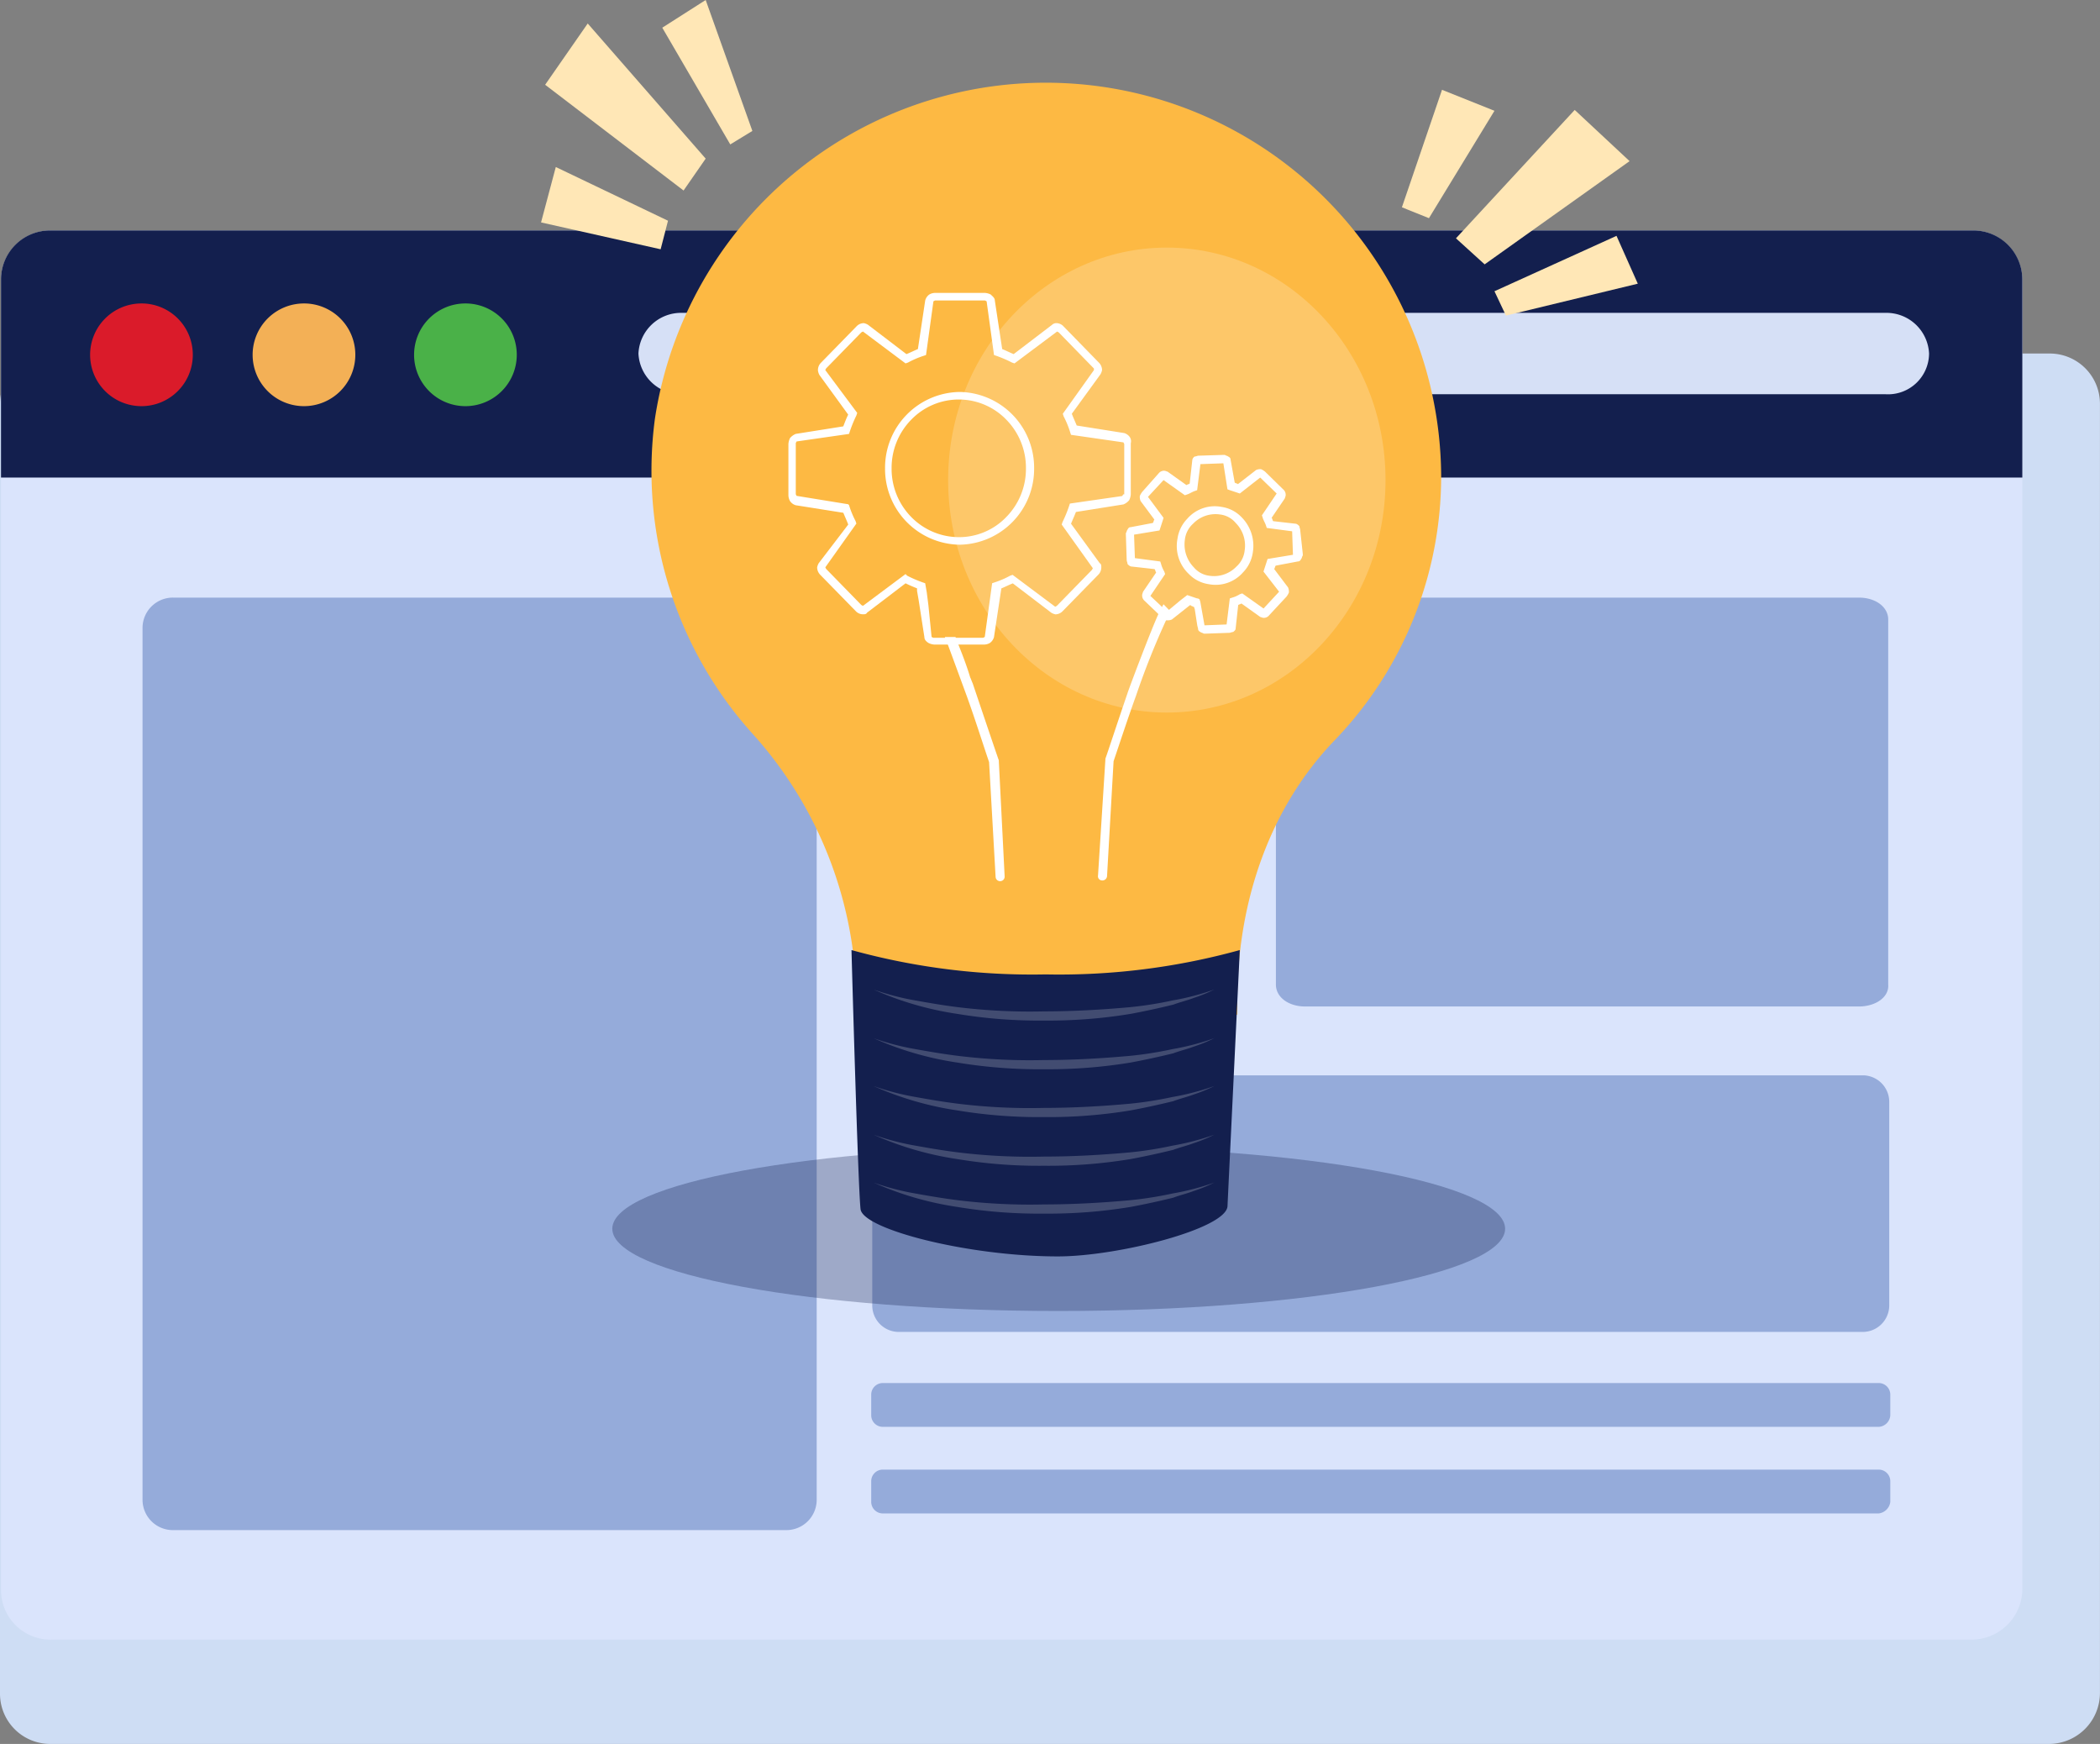 <svg xmlns="http://www.w3.org/2000/svg" width="130.875" height="108.675"><rect width="100%" height="100%" fill="#808080" stroke="none"/><g data-name="product solutions 1"><path fill="#ceddf4" d="M127.739 108.675H3.136A3.129 3.129 0 0 1 0 105.555V25.15a3.129 3.129 0 0 1 3.136-3.12h124.6a3.129 3.129 0 0 1 3.136 3.12v80.34a3.185 3.185 0 0 1-3.136 3.185Z"/><path fill="#dae4fc" d="M122.836 102.175H3.199a3.088 3.088 0 0 1-3.136-3.12V17.48a3.088 3.088 0 0 1 3.136-3.12h119.7a3.088 3.088 0 0 1 3.136 3.12v81.64a3.174 3.174 0 0 1-3.199 3.055Z" data-name="Vector"/><path fill="#131f4e" d="M125.973 29.76H.063V17.415a3.059 3.059 0 0 1 3.071-3.055h119.829a3.059 3.059 0 0 1 3.071 3.055V29.76Z" data-name="Vector"/><path fill="#da1b2a" d="M12.016 22.095a3.2 3.2 0 1 1-3.2-3.185 3.193 3.193 0 0 1 3.2 3.185Z" data-name="Vector"/><path fill="#f3b056" d="M22.144 22.095a3.2 3.2 0 1 1-3.2-3.185 3.193 3.193 0 0 1 3.2 3.185Z" data-name="Vector"/><path fill="#4ab148" d="M32.206 22.095a3.2 3.2 0 1 1-3.2-3.185 3.193 3.193 0 0 1 3.2 3.185Z" data-name="Vector"/><path fill="#d6e0f6" d="M117.478 24.565h-75.01a2.661 2.661 0 0 1-2.679-2.535 2.661 2.661 0 0 1 2.679-2.535h75.075a2.661 2.661 0 0 1 2.679 2.535 2.556 2.556 0 0 1-2.744 2.535Z" data-name="Vector"/><path fill="#95abda" d="M49.002 95.35H10.778a1.891 1.891 0 0 1-1.895-1.885v-54.34a1.891 1.891 0 0 1 1.895-1.885h38.224a1.891 1.891 0 0 1 1.895 1.885v54.34a1.891 1.891 0 0 1-1.895 1.885Z" data-name="Vector"/><path fill="#95abda" stroke="#1a3455" stroke-width=".99" d="M75.525 62.72h-20.12c-.588 0-.98-.715-.98-1.43V38.67c0-.845.457-1.43.98-1.43h20.059c.588 0 .98.715.98 1.43v22.62c.066.78-.392 1.43-.919 1.43Z" data-name="Vector"/><path fill="#95abda" d="M115.845 62.72H81.346c-1.046 0-1.83-.58-1.83-1.365v-22.75c0-.78.849-1.365 1.83-1.365h34.5c1.045 0 1.83.585 1.83 1.365v22.75c.064.785-.786 1.365-1.831 1.365Zm.261 20.28H55.993a1.655 1.655 0 0 1-1.633-1.625v-12.74a1.655 1.655 0 0 1 1.633-1.625h60.113a1.655 1.655 0 0 1 1.634 1.625v12.74A1.655 1.655 0 0 1 116.106 83Zm.981 5.915H55.014a.723.723 0 0 1-.719-.715v-1.3a.723.723 0 0 1 .719-.715h62.073a.723.723 0 0 1 .719.715v1.3a.766.766 0 0 1-.719.715Zm0 5.395H55.014a.723.723 0 0 1-.719-.715v-1.3a.723.723 0 0 1 .719-.715h62.073a.723.723 0 0 1 .719.715v1.3a.827.827 0 0 1-.719.715Z" data-name="Vector"/><g data-name="Group"><g data-name="Group"><path fill="#131f4e" d="M93.801 76.569c0 2.831-12.456 5.126-27.82 5.126S38.16 79.399 38.16 76.569s12.456-5.126 27.82-5.126 27.821 2.295 27.821 5.126Z" data-name="Vector" opacity=".3"/><path fill="#fdb943" d="M77.109 62.656v.575H53.372v-.575a25.091 25.091 0 0 0-6.483-16.945 24.477 24.477 0 0 1-6.074-19.613 24.64 24.64 0 0 1 49 3.452 23.691 23.691 0 0 1-6.632 16.575c-4.033 4.184-6.126 10.094-6.075 16.527Z" data-name="Vector"/><path fill="#131f4e" d="M53.066 59.204a42.219 42.219 0 0 0 12.1 1.517 42.219 42.219 0 0 0 12.1-1.517s-.715 14.854-.766 15.952c-.051 1.412-6.84 3.138-10.567 3.138-5.564 0-12.1-1.674-12.3-2.929-.159-1.255-.567-16.161-.567-16.161Z" data-name="Vector"/><g data-name="Group" opacity=".2"><path fill="#fff" d="M54.444 61.663a15.922 15.922 0 0 0 2.6.68c.871.157 1.79.314 2.658.42a36.8 36.8 0 0 0 5.36.262c1.787 0 3.573-.1 5.36-.262a23.314 23.314 0 0 0 2.654-.42 15.923 15.923 0 0 0 2.6-.68 9.368 9.368 0 0 1-1.276.523c-.408.157-.868.262-1.276.418a48.58 48.58 0 0 1-2.654.575 31.437 31.437 0 0 1-5.411.418 31.048 31.048 0 0 1-5.411-.418 19.908 19.908 0 0 1-5.204-1.516Zm0 3.033a15.922 15.922 0 0 0 2.6.68c.871.157 1.79.314 2.658.42a36.8 36.8 0 0 0 5.36.262c1.787 0 3.573-.1 5.36-.262a23.314 23.314 0 0 0 2.654-.42 15.922 15.922 0 0 0 2.6-.68 9.368 9.368 0 0 1-1.276.523c-.408.157-.868.262-1.276.418a48.58 48.58 0 0 1-2.654.575 31.437 31.437 0 0 1-5.411.418 31.048 31.048 0 0 1-5.411-.418 19.908 19.908 0 0 1-5.204-1.516Zm0 2.982a15.923 15.923 0 0 0 2.6.68c.871.157 1.79.314 2.658.42a36.8 36.8 0 0 0 5.36.262c1.787 0 3.573-.1 5.36-.262a23.314 23.314 0 0 0 2.654-.42 15.922 15.922 0 0 0 2.6-.68 9.368 9.368 0 0 1-1.276.523c-.408.157-.868.262-1.276.418a48.58 48.58 0 0 1-2.654.575 31.437 31.437 0 0 1-5.411.418 31.048 31.048 0 0 1-5.411-.418 19.908 19.908 0 0 1-5.204-1.516Zm0 3.033a15.922 15.922 0 0 0 2.6.68c.871.157 1.79.314 2.658.42a36.8 36.8 0 0 0 5.36.262c1.787 0 3.573-.1 5.36-.262a23.314 23.314 0 0 0 2.654-.42 15.922 15.922 0 0 0 2.6-.68 9.368 9.368 0 0 1-1.276.523c-.408.157-.868.262-1.276.418a48.58 48.58 0 0 1-2.654.575 31.437 31.437 0 0 1-5.411.418 31.048 31.048 0 0 1-5.411-.418 19.908 19.908 0 0 1-5.204-1.516Zm0 2.982a15.923 15.923 0 0 0 2.6.68c.871.157 1.79.314 2.658.42a36.8 36.8 0 0 0 5.36.262c1.787 0 3.573-.1 5.36-.262a23.314 23.314 0 0 0 2.654-.42 15.922 15.922 0 0 0 2.6-.68 9.368 9.368 0 0 1-1.276.523c-.408.157-.868.262-1.276.418a48.58 48.58 0 0 1-2.654.575 31.437 31.437 0 0 1-5.411.418 31.048 31.048 0 0 1-5.411-.418 19.908 19.908 0 0 1-5.204-1.516Z" data-name="Vector"/></g><g fill="#fff" data-name="Group"><g data-name="Group"><path d="M70.778 43.41c-.51 1.412-.97 2.824-1.378 4.027l-.408 7.166a.288.288 0 0 1-.306.262.26.26 0 0 1-.255-.314l.458-7.218v-.053c.153-.418.715-2.144 1.378-4.08 0-.052 1.531-4.132 1.991-5.073.1-.157.153-.314.255-.471l.407.419.053-.052a4.888 4.888 0 0 1-.253.523 48.976 48.976 0 0 0-1.94 4.864ZM62.61 54.603a.282.282 0 1 1-.562.052l-.407-7.165c-.408-1.2-.868-2.667-1.378-4.08 0 0-.919-2.51-1.174-3.19-.052-.157-.154-.366-.205-.523h.664a5.5 5.5 0 0 1 .2.523c.255.628.51 1.308.715 1.987.051.1.1.262.153.366 0 0 1.48 4.393 1.633 4.812v.052Z" data-name="Vector"/></g><path d="M70.472 27.615v3.19a.988.988 0 0 1-.1.366.917.917 0 0 1-.357.262l-2.961.471c-.1.262-.2.471-.306.732l1.787 2.458c.1.052.1.157.1.262a.646.646 0 0 1-.2.471l-2.2 2.248a.64.64 0 0 1-.459.209.85.85 0 0 1-.255-.1l-2.4-1.831c-.255.1-.459.209-.715.314l-.459 3.033a.666.666 0 0 1-.255.366.725.725 0 0 1-.357.1h-3.114a.929.929 0 0 1-.357-.1c-.153-.1-.255-.209-.255-.366l-.357-2.3-.1-.575v-.162c-.255-.1-.51-.209-.715-.314l-2.402 1.831c-.051.1-.153.1-.255.1a.617.617 0 0 1-.459-.209l-2.195-2.245a.67.67 0 0 1-.2-.471.9.9 0 0 1 .1-.262l1.838-2.406c-.1-.262-.2-.471-.306-.732l-2.964-.47a.652.652 0 0 1-.359-.261.77.77 0 0 1-.1-.371v-3.186a.988.988 0 0 1 .1-.366.917.917 0 0 1 .357-.262l2.963-.47c.1-.262.2-.523.306-.732l-1.786-2.458a.756.756 0 0 1-.1-.314.646.646 0 0 1 .2-.471l2.197-2.249a.64.64 0 0 1 .463-.209.85.85 0 0 1 .255.1l2.4 1.831c.255-.1.459-.209.715-.314l.455-3.029a.666.666 0 0 1 .255-.371.725.725 0 0 1 .357-.1h3.114a.929.929 0 0 1 .357.1c.1.1.255.209.255.366l.46 3.034c.255.1.459.209.715.314l2.4-1.831a.385.385 0 0 1 .255-.1.617.617 0 0 1 .459.209l2.195 2.249a.67.67 0 0 1 .2.471.9.9 0 0 1-.1.262l-1.785 2.457c.1.262.2.471.306.732l2.961.471a.652.652 0 0 1 .357.266.469.469 0 0 1 .051.366Zm-.408 3.19v-3.138l-.051-.1-3.267-.471-.051-.157a5.745 5.745 0 0 0-.408-.994l-.052-.161 1.94-2.72v-.1l-2.195-2.253-.1-.052-2.656 1.987-.153-.052a7.752 7.752 0 0 0-.97-.418l-.153-.052-.46-3.348-.1-.052h-3.116l-.1.052-.461 3.347-.153.052a5.461 5.461 0 0 0-.97.418l-.153.053-2.655-1.987-.1.052-2.197 2.249-.051.1 1.991 2.672-.051.157a8.156 8.156 0 0 0-.408.994l-.051.157-3.268.47-.051.1v3.19l.051.1 3.216.523.051.052a5.745 5.745 0 0 0 .408.994l.051.157-1.936 2.727.051.1 2.195 2.249.1.052 2.654-1.98.1.1a7.752 7.752 0 0 0 .97.418l.153.052.1.575.1.785.2 1.987.1.052h3.114l.1-.052.459-3.347.153-.052a5.461 5.461 0 0 0 .97-.418l.153-.052 2.654 1.987.1-.052 2.195-2.249.051-.1-1.94-2.72.051-.157a8.156 8.156 0 0 0 .408-.994l.051-.157 3.267-.471.051-.1Z" data-name="Vector"/><path d="M64.448 29.184a4.721 4.721 0 0 1-4.645 4.76 4.721 4.721 0 0 1-4.645-4.76 4.721 4.721 0 0 1 4.645-4.759 4.721 4.721 0 0 1 4.645 4.759Zm-.51 0a4.277 4.277 0 0 0-1.225-3.033 4.119 4.119 0 0 0-5.921 0 4.277 4.277 0 0 0-1.226 3.033 4.277 4.277 0 0 0 1.225 3.034 4.162 4.162 0 0 0 2.961 1.255 4.074 4.074 0 0 0 2.961-1.255 4.277 4.277 0 0 0 1.225-3.034Z" data-name="Vector"/><g data-name="Group"><path d="M81.192 34.52v.1c-.051.052-.051.157-.1.209-.051.1-.1.157-.2.157l-1.385.262c-.051.052-.051.157-.1.209l.868 1.151a.678.678 0 0 1 .051.314 1.149 1.149 0 0 1-.153.262l-1.074 1.154a.418.418 0 0 1-.408.157l-.153-.052-1.172-.838c-.051.052-.153.052-.2.1l-.16 1.469c0 .1-.1.157-.153.209-.1 0-.153.052-.255.052l-1.48.052h-.1c-.051-.052-.153-.052-.2-.1-.1-.052-.153-.1-.153-.209l-.051-.209-.153-.994-.051-.157c-.051 0-.1-.052-.153-.052-.051-.052-.051-.052-.1-.052l-1.123.889a.634.634 0 0 1-.306.052.185.185 0 0 1-.153-.052c-.051 0-.051 0-.1-.052l-.369-.37-.766-.733a.439.439 0 0 1-.153-.418l.051-.157.817-1.2c-.051-.052-.051-.157-.1-.209l-1.432-.16c-.1 0-.2-.1-.255-.157 0-.1-.051-.157-.051-.262l-.051-1.568v-.1c.051-.052.051-.157.1-.209.051-.1.1-.157.2-.157l1.378-.262c.051-.052.051-.157.1-.209l-.859-1.155a.678.678 0 0 1-.051-.314 1.149 1.149 0 0 1 .153-.263l1.021-1.149a.418.418 0 0 1 .408-.157l.153.052 1.174.837c.051-.052.153-.052.2-.1l.158-1.417a.327.327 0 0 1 .153-.266c.1 0 .153-.052.255-.052l1.532-.048h.1c.051.052.153.052.2.1.1.052.153.1.153.209l.255 1.412c.051.052.153.052.2.1l1.133-.88a.634.634 0 0 1 .307-.052 1.111 1.111 0 0 1 .255.157l1.122 1.098a.439.439 0 0 1 .153.418l-.053.158-.817 1.2c.051.052.051.157.1.209l1.378.157c.1 0 .2.1.255.157 0 .1.051.157.051.262Zm-.613.052-.051-1.464-1.582-.21-.051-.157c-.051-.157-.153-.314-.2-.471l-.051-.157.919-1.36-1.025-.993-1.272.994-.153-.052-.464-.154-.153-.056-.255-1.621-1.43.052-.204 1.625-.153.052c-.153.052-.306.157-.459.209l-.153.052-1.328-.944-.97 1.046.97 1.308-.048.157-.153.471-.051.157-1.586.261.052 1.464 1.582.209.051.157a1.881 1.881 0 0 0 .2.471l.051.157-.919 1.36.613.575.408.418.052-.052.817-.68.408-.314.153.052.459.157h.051l.1.052.051.157.261 1.465h.051l1.327-.052.2-1.621.153-.052a1.791 1.791 0 0 0 .469-.21l.153-.052 1.327.941.97-1.046-.974-1.255.051-.157.153-.471.051-.157Z" data-name="Vector"/><path d="M78.079 34.415a2.232 2.232 0 0 1-.613 1.255 2.267 2.267 0 0 1-2.144.732 2.139 2.139 0 0 1-1.225-.627 2.392 2.392 0 0 1-.715-2.2 2.232 2.232 0 0 1 .613-1.252 2.267 2.267 0 0 1 2.144-.733 2.139 2.139 0 0 1 1.225.628 2.529 2.529 0 0 1 .715 2.2Zm-1.072-1.831a1.5 1.5 0 0 0-.968-.523 1.935 1.935 0 0 0-1.685.575 1.565 1.565 0 0 0-.51.994 2.043 2.043 0 0 0 .559 1.726 1.5 1.5 0 0 0 .97.523 1.935 1.935 0 0 0 1.685-.575 1.565 1.565 0 0 0 .51-.994 1.994 1.994 0 0 0-.562-1.726Z" data-name="Vector"/></g></g><path fill="#fff" d="M86.348 29.916c0 8-6.1 14.487-13.629 14.487s-13.63-6.485-13.63-14.487 6.1-14.487 13.629-14.487 13.63 6.486 13.63 14.487Z" data-name="Vector" opacity=".2"/></g><g data-name="Group"><path fill="#ffe7b6" d="m43.979 9.885-1.378 1.987-8.627-6.59 2.654-3.818Zm2.91-1.726L45.511 9l-4.237-7.274L43.979 0Zm-5.258 5.596-.459 1.779-7.453-1.674.919-3.452Z" data-name="Vector"/></g><g data-name="Group"><path fill="#ffe7b6" d="m92.525 16.474-1.787-1.623 7.4-8 3.42 3.19Zm1.327 3.192-.715-1.517 7.606-3.452 1.327 2.981Zm-4.798-6.07-1.685-.678 2.5-7.322 3.268 1.308Z" data-name="Vector"/></g></g></g></svg>